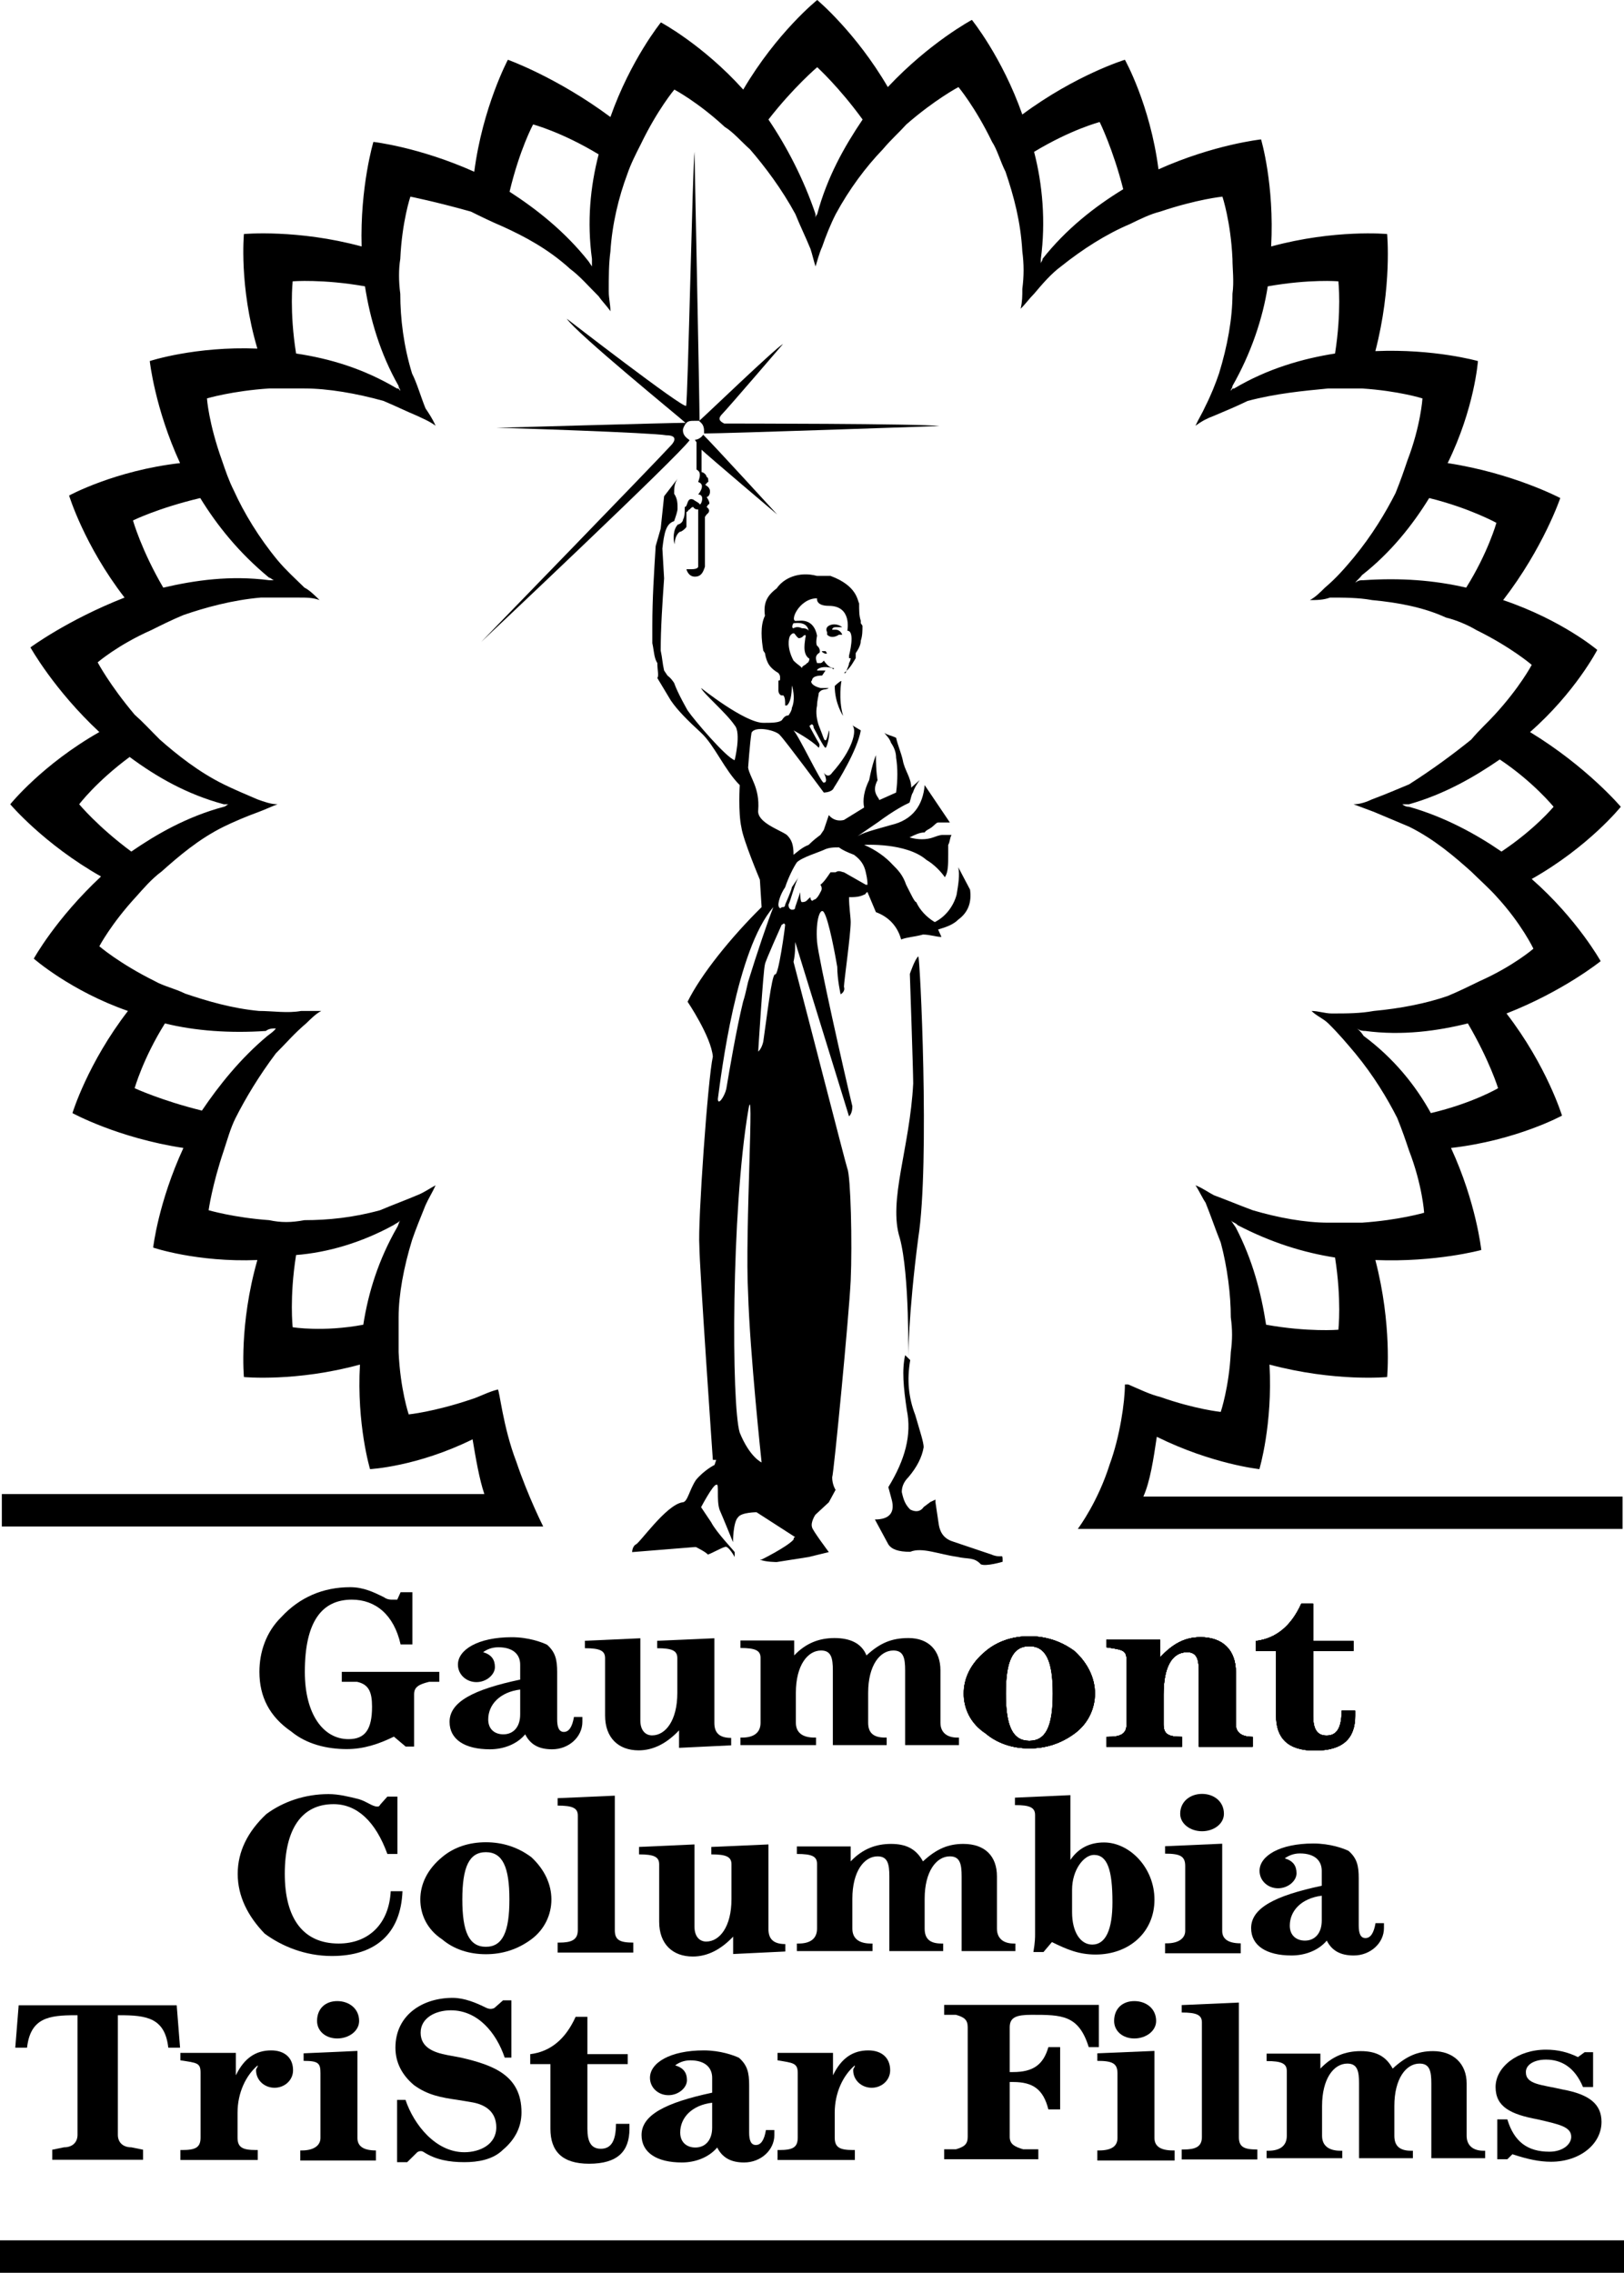 <?xml version="1.0" encoding="utf-8"?>
<!-- Generator: Adobe Illustrator 16.0.0, SVG Export Plug-In . SVG Version: 6.00 Build 0)  -->
<!DOCTYPE svg PUBLIC "-//W3C//DTD SVG 1.1//EN" "http://www.w3.org/Graphics/SVG/1.1/DTD/svg11.dtd">
<svg version="1.1" id="Layer_1" xmlns="http://www.w3.org/2000/svg" xmlns:xlink="http://www.w3.org/1999/xlink" x="0px" y="0px"
	 width="714.761px" height="1000px" viewBox="0 0 714.761 1000" enable-background="new 0 0 714.761 1000" xml:space="preserve">
<g>
	<path d="M503.222,658.471c2.971-6.586,4.443-16.438,5.916-26.293c24.428,12.063,45.15,14.227,45.15,14.227
		s5.916-19.707,4.443-46.002c28.85,7.693,51.779,5.482,51.779,5.482s2.232-23.025-5.18-51.482
		c26.639,1.063,46.623-4.418,46.623-4.418s-2.211-20.813-13.332-44.895c28.873-3.316,48.855-14.231,48.855-14.231
		s-6.676-21.918-24.428-44.942c25.164-9.852,41.443-23.023,41.443-23.023s-10.361-18.602-30.346-36.146
		c25.164-14.23,39.209-31.774,39.209-31.774s-14.781-17.543-39.945-32.875c19.984-17.543,29.584-36.148,29.584-36.148
		s-15.518-13.169-41.418-21.919c17.752-23.02,25.141-44.895,25.141-44.895s-20.697-10.957-49.568-15.38
		c11.834-24.082,13.33-44.895,13.33-44.895s-19.246-5.481-45.148-4.375c7.412-28.5,5.18-51.524,5.18-51.524
		s-22.93-2.164-51.043,5.476c1.473-27.395-4.443-47.106-4.443-47.106s-20.721,2.211-45.147,13.173
		c-3.685-28.505-14.782-48.212-14.782-48.212s-21.457,6.539-45.148,24.082C441.082,25.188,427.751,8.75,427.751,8.75
		s-18.486,9.851-36.998,29.563C376.708,14.231,359.671,0,359.671,0s-17.751,14.231-32.554,39.419
		c-17.753-19.711-36.24-29.563-36.24-29.563s-13.331,16.438-22.219,41.625c-23.667-17.543-45.124-25.188-45.124-25.188
		s-11.098,20.813-14.805,49.27c-24.404-10.914-44.39-13.125-44.39-13.125s-5.917,19.711-5.181,46
		c-28.112-7.64-51.803-5.476-51.803-5.476s-2.209,23.024,5.917,50.418c-27.374-1.105-47.359,5.481-47.359,5.481
		s2.233,20.813,13.33,44.895c-28.848,3.317-48.832,14.274-48.832,14.274s6.653,21.918,24.404,44.899
		c-25.14,9.852-41.418,21.919-41.418,21.919s10.361,18.648,30.321,37.25c-25.14,14.274-39.209,31.77-39.209,31.77
		s14.805,17.548,39.947,31.774c-19.962,18.649-29.586,36.149-29.586,36.149s16.278,14.273,41.442,23.02
		c-17.774,23.023-24.428,44.942-24.428,44.942s19.986,10.961,48.834,15.336c-11.098,24.082-13.309,43.836-13.309,43.836
		s19.225,6.539,45.862,5.477c-8.126,28.457-5.917,51.482-5.917,51.482s22.955,2.211,51.066-5.482
		c-1.497,26.295,4.444,46.002,4.444,46.002s20.698-1.059,45.126-13.121c1.473,8.75,2.969,17.543,5.18,24.082H0.806v14.273h216.81
		h21.458c0,0-6.653-13.168-11.833-28.5c-5.917-15.336-7.414-31.773-8.15-31.773c-4.444,1.105-8.128,3.27-11.834,4.375
		c-16.278,5.48-27.375,6.582-27.375,6.582s-3.708-10.957-4.444-27.395c0-4.375,0-9.857,0-15.338c0-9.852,2.211-21.918,5.917-33.98
		c1.475-4.375,3.708-9.855,5.917-15.332c1.475-3.27,2.971-5.48,4.444-8.75c-2.211,1.105-5.18,3.27-8.149,4.375
		c-5.181,2.207-11.098,4.375-16.278,6.582c-11.834,3.27-22.931,4.375-33.292,4.375c-5.917,1.105-10.361,1.105-15.542,0
		c-15.539-1.105-26.637-4.375-26.637-4.375s1.497-10.957,6.677-26.289c1.473-4.422,2.945-9.856,5.178-14.279
		c4.422-8.745,10.339-18.601,17.753-28.457c4.442-4.418,8.126-8.793,13.306-13.168c2.233-2.164,4.444-4.375,6.677-5.48
		c-2.969,0-5.941,0-8.886,0c-5.917,1.105-12.572,0-18.511,0c-11.833-1.102-22.931-4.371-32.556-7.641
		c-4.42-2.211-9.601-3.316-13.309-5.48c-15.54-7.691-24.428-15.336-24.428-15.336s5.181-9.899,16.278-21.914
		c2.971-3.317,6.677-7.692,11.097-10.961c7.414-6.587,16.278-14.274,27.399-19.755c4.42-2.164,9.601-4.375,15.518-6.539
		c2.969-1.105,5.181-2.212,8.15-3.317c-2.969,0-5.917-1.101-8.888-2.163c-5.179-2.207-10.359-4.419-14.779-6.582
		c-11.121-5.481-20.722-13.169-28.136-19.707c-4.444-4.423-7.39-7.692-11.097-10.962c-11.098-13.168-16.278-23.023-16.278-23.023
		s8.888-7.688,23.691-14.227c4.42-2.211,8.865-4.423,14.045-6.586c9.623-3.317,21.458-6.587,34.052-7.688c5.917,0,11.095,0,17.012,0
		c2.947,0,5.919,0,8.864,1.102c-2.209-2.163-4.42-4.37-6.653-5.477c-4.444-4.375-8.128-7.644-11.833-12.066
		c-8.15-9.852-14.805-20.813-19.247-30.664c-2.211-4.375-3.684-8.75-5.181-13.125c-5.917-16.438-6.653-27.399-6.653-27.399
		s11.098-3.313,27.373-4.375c4.444,0,9.625,0,15.542,0c10.361,0,22.931,2.168,34.789,5.48c5.181,2.164,9.601,4.375,14.782,6.539
		c2.233,1.105,5.18,2.211,8.149,4.375c-1.473-3.27-2.969-5.434-4.444-7.645c-2.209-5.48-3.706-10.957-5.917-15.332
		c-3.706-12.067-5.181-24.13-5.181-35.087c-0.736-5.48-0.736-10.961,0-15.336c0.739-16.438,4.444-27.399,4.444-27.399
		s11.097,2.211,26.639,6.586c4.442,2.211,8.886,4.375,14.067,6.586c9.601,4.375,19.962,9.852,29.584,18.602
		c4.444,3.316,8.152,7.692,12.572,12.063c1.497,2.211,3.706,4.375,5.178,6.586c0-3.269-0.736-5.48-0.736-8.75
		c0-6.582,0-12.063,0.736-17.543c0.739-12.063,3.708-24.13,7.416-33.981c1.473-4.375,3.682-8.75,5.917-13.125
		c7.39-15.332,14.803-24.125,14.803-24.125s10.361,5.477,22.195,16.438c3.684,2.211,7.392,6.582,11.098,9.852
		c6.653,7.692,14.045,17.548,19.983,28.505c2.211,5.48,4.42,9.855,6.655,15.332c0.736,2.211,1.473,5.48,2.21,7.691
		c0.736-2.211,1.475-5.48,2.971-8.797c1.473-4.371,3.682-9.851,5.917-14.226c5.917-10.957,13.306-20.813,20.72-28.505
		c3.684-4.375,7.392-7.64,10.361-10.957c12.57-10.961,22.931-16.438,22.931-16.438s7.39,8.793,14.804,24.125
		c2.211,3.27,3.684,8.75,5.918,13.125c3.706,10.957,6.654,21.918,7.391,35.087c0.736,5.48,0.736,10.961,0,16.438
		c0,3.27,0,5.48-0.736,8.75c2.232-2.164,3.705-4.375,5.916-6.582c3.706-4.375,7.414-8.75,11.834-12.02
		c9.625-7.691,19.983-14.273,30.345-18.648c4.444-2.164,8.888-4.375,13.33-5.481c16.278-5.481,27.376-6.586,27.376-6.586
		s3.684,10.961,4.42,27.399c0,4.375,0.76,9.855,0,15.336c0,10.957-2.209,23.02-5.918,35.087c-1.473,4.375-3.684,9.852-5.916,14.227
		c-1.473,3.316-2.947,5.48-4.443,8.75c2.971-2.164,5.18-3.27,8.15-4.375c5.18-2.164,10.359-4.375,14.805-6.539
		c12.568-3.313,24.404-4.418,35.502-5.48c5.18,0,10.359,0,14.803,0c16.279,1.063,26.641,4.375,26.641,4.375
		s-0.74,12.02-6.656,27.399c-1.473,4.375-2.969,8.75-5.18,14.227c-4.443,8.75-10.359,18.606-18.512,28.504
		c-3.682,4.375-7.389,8.75-12.57,13.125c-2.209,2.207-4.443,4.375-6.652,5.477c2.947,0,5.916,0,8.885-1.102
		c5.918,0,12.572,0,18.49,1.102c11.834,1.105,22.932,3.27,32.553,7.692c4.445,1.058,9.625,3.27,13.332,5.48
		c15.52,7.645,24.404,15.332,24.404,15.332s-5.18,9.855-16.277,21.918c-2.947,3.27-6.652,6.539-10.361,10.962
		c-8.125,6.538-17.014,13.12-27.373,19.707c-5.18,2.163-10.361,4.375-16.277,6.582c-2.211,1.063-5.182,2.163-8.152,2.163
		c2.971,1.105,5.941,2.212,8.889,3.317c5.18,2.164,10.361,4.375,15.541,6.539c11.098,5.48,19.984,13.168,27.373,19.755
		c4.445,4.375,8.152,7.644,11.098,10.961c11.098,12.015,16.277,22.977,16.277,22.977s-8.863,7.688-23.666,14.273
		c-4.445,2.164-8.889,4.375-14.068,6.539c-9.623,3.313-20.721,5.48-32.555,6.582c-5.918,1.105-11.834,1.105-18.49,1.105
		c-2.969,0-5.916-1.105-8.885-1.105c2.211,2.211,5.18,3.316,7.391,5.48c4.443,4.375,8.15,8.75,11.855,13.168
		c8.129,9.856,14.045,19.712,18.49,28.457c2.209,5.481,3.705,9.857,5.18,14.279c5.918,15.332,6.654,27.395,6.654,27.395
		s-11.098,3.27-27.377,4.375c-4.443,0-9.623,0-14.803,0c-10.361,0-22.193-2.211-33.291-5.48c-5.918-2.207-11.098-4.375-17.016-6.582
		c-2.211-1.105-5.18-3.27-8.15-4.375c1.496,2.164,2.971,5.48,4.443,7.645c2.232,5.477,4.443,12.063,6.678,17.543
		c2.947,10.957,4.42,23.023,4.42,32.875c0.736,5.48,0.736,9.855,0,15.338c-0.736,15.332-4.42,26.293-4.42,26.293
		s-11.121-1.105-26.64-6.586c-4.442-1.059-8.886-3.27-14.066-5.482c0,0-0.736,0-1.474,0c0,7.693-2.234,23.025-6.676,35.088
		c-5.182,16.441-13.309,27.398-14.045,28.457l0,0h15.541h224.201v-14.227H503.222 M130.312,552.196
		c14.045-1.105,28.848-5.48,42.917-13.172c1.473-1.059,2.209-1.059,2.945-2.164c-0.736,1.105-0.736,2.164-1.473,3.27
		c-8.149,14.273-12.594,28.504-14.805,42.73c-17.75,3.316-31.081,1.105-31.081,1.105S127.342,570.844,130.312,552.196
		 M72.592,450.292c13.309,3.317,28.848,4.375,44.39,3.317c1.473-1.106,2.969-1.106,4.444-1.106c-0.736,1.106-2.233,2.164-3.708,3.27
		c-11.833,9.855-21.458,21.919-28.848,32.876c-17.774-4.371-29.608-9.852-29.608-9.852S62.969,465.628,72.592,450.292
		 M98.495,353.868c0.736,0,1.473,0,2.209,0c-0.736,0-1.473,1.105-2.209,1.105c-16.278,4.376-29.608,12.067-40.706,19.712
		c-14.805-10.961-22.931-20.817-22.931-20.817s7.39-9.852,22.192-20.813C68.886,341.806,82.217,349.498,98.495,353.868
		 M118.454,254.18c0.739,0,1.497,1.106,2.235,1.106c-0.739,0-1.497,0-2.235,0c-17.014-2.212-32.554,0-46.599,3.269
		c-9.625-16.441-13.33-29.563-13.33-29.563s11.097-5.48,29.608-9.855C95.523,231.156,105.147,243.219,118.454,254.18
		 M176.174,171.987c-0.736-1.063-0.736-1.063-1.473-1.063c-14.805-8.793-29.608-13.168-44.39-15.38
		c-2.969-18.602-1.496-31.77-1.496-31.77s13.33-1.058,31.819,2.211c2.233,14.226,6.653,29.558,14.803,43.836
		C175.438,170.925,176.174,170.925,176.174,171.987 M260.533,113.92c0,1.105,0,2.211,0,3.316c-0.736-1.105-1.473-2.211-1.473-2.211
		c-10.361-13.121-22.955-23.024-34.789-30.668c4.442-18.649,10.359-29.606,10.359-29.606s12.572,3.317,28.85,13.168
		C259.796,82.15,258.3,97.482,260.533,113.92 M359.671,94.213c-0.736,1.105-0.736,1.105-0.736,2.211c0-1.105,0-1.105,0-2.211
		c-5.181-15.332-12.571-29.563-20.721-41.626c11.098-14.273,21.457-23.023,21.457-23.023s9.624,8.75,19.984,23.023
		C371.529,64.65,364.115,77.775,359.671,94.213 M458.833,113.92c0,1.105-0.736,1.105-0.736,2.211c0-1.105,0-1.105,0-2.211
		c2.211-16.438,0.736-32.875-2.97-47.106c16.278-9.852,28.872-13.121,28.872-13.121s5.917,12.015,10.36,29.563
		C481.765,90.943,469.193,100.799,458.833,113.92 M587.582,155.545c-14.068,2.211-29.609,6.587-44.391,15.38
		c-0.76,0-0.76,0-1.496,1.063c0-1.063,0.736-1.063,0.736-2.164c8.15-14.278,13.33-29.61,15.541-43.836
		c18.512-3.27,31.082-2.211,31.082-2.211S590.529,136.943,587.582,155.545 M645.3,258.555c-14.066-3.269-28.871-4.375-45.15-3.269
		c-1.473,0-2.209,0-3.684,1.105c0.736-1.105,2.211-2.212,2.947-3.317c12.594-9.855,22.195-21.918,29.609-33.938
		c17.75,4.375,29.584,10.914,29.584,10.914S654.923,243.219,645.3,258.555 M620.136,354.974c-0.738,0-1.475,0-2.971-1.105
		c1.496,0,2.232,0,2.971,0c15.539-4.37,28.848-12.063,39.945-19.707c14.803,9.855,23.691,20.813,23.691,20.813
		s-8.152,9.856-22.934,19.712C649.744,367.041,635.675,359.35,620.136,354.974 M600.15,455.772c-0.736-1.105-1.473-2.163-2.947-3.27
		c1.475,1.106,2.947,1.106,3.684,1.106c16.279,2.163,31.82,0,45.15-3.317c9.625,16.438,13.307,28.505,13.307,28.505
		s-11.096,6.582-29.584,10.957C623.105,477.691,613.482,465.628,600.15,455.772 M541.695,536.86
		c0.736,1.105,2.232,1.105,2.969,2.164c14.805,7.691,28.85,12.066,42.918,14.273c2.947,18.605,1.473,31.773,1.473,31.773
		s-13.307,1.105-31.818-2.211c-2.211-14.227-5.916-28.457-13.309-42.73C543.191,539.024,542.431,537.965,541.695,536.86"/>
	<path d="M305.659,66.813c-0.736,4.375-2.948,109.592-3.684,111.756c-1.497,1.105-52.539-38.356-52.539-38.356
		c4.444,6.586,48.833,42.731,52.539,46.048c0.736-1.106,2.211-1.106,3.684-1.106c0.736,0,1.497,0,2.233,0l0,0
		C307.892,176.405,305.659,66.813,305.659,66.813"/>
	<path d="M318.021,181.977c2.211-2.211,26.639-30.664,26.639-30.664c-3.708,2.164-33.292,30.664-36.998,33.934
		c1.473,1.105,2.209,2.211,2.209,4.375c0,0,0,0,0,1.105c9.625,0,103.606-3.269,103.606-3.269c-8.15-1.106-92.485-1.106-94.72-1.106
		C316.549,185.246,315.813,184.141,318.021,181.977"/>
	<path d="M342.058,226.366c0,0-28.111-30.711-32.556-35.086c-0.736,1.105-2.209,2.211-3.682,2.211l0.736,1.105v12.015
		c2.209,1.105,1.473,3.317,0.736,5.48c3.706,1.106,0,5.481,0,5.481c2.969,0,1.473,4.375,0.736,4.375
		c-0.736-1.063-1.473-1.063-2.948-2.164c-2.969-1.105-2.233,3.27-3.706,3.27c0,2.207,0,4.371-0.736,5.477
		c0,1.105-1.497,2.211-2.233,2.211c-2.211,2.164-2.211,6.586-1.475,8.75c0-2.164,0.737-4.375,2.211-5.48
		c0.758,0,2.233-1.105,2.969-2.164v-6.586c0.736,0,0.736-1.105,1.473-1.105c0.739-1.102,1.497-1.102,1.497-1.102
		c0.739,1.102,1.475,1.102,2.211,1.102v2.211v22.977c0,0,0,1.105-2.969,1.105c-1.475,0-2.211,0-2.211,0s0.736,3.27,3.708,3.27
		c2.945,0,3.682-2.164,4.442-4.375v-21.918l0.736-1.059c1.475-1.105,1.475-2.211,0-3.313l0.738-1.105
		c0.736,0,0.736-1.063-0.738-3.27c0.738,0,1.475-1.105,1.475-2.211c0-1.059,0-1.059-0.736-2.164l-1.475-1.105
		c0.736,0,0.736-1.106,1.475-1.106c0-1.105,0-2.164-0.738-2.164c0-1.105-1.497-2.211-2.233-2.211v-9.851
		C310.999,200.073,342.058,226.366,342.058,226.366"/>
	<path d="M211.768,282.451c0,0,87.307-82.192,91.749-88.779c-1.473-1.058-2.946-2.164-2.946-4.375c0-1.058,0.737-2.164,1.473-3.27
		c-6.653,0-83.621,2.211-83.621,2.211c5.181,0,68.817,2.164,74.734,3.27c6.653,0,2.233,4.375,2.233,4.375
		C289.45,202.47,211.768,282.451,211.768,282.451"/>
	<path d="M400.445,428.512c0,0,2.233-6.582,3.709-7.688c0.736-1.105,5.18,90.942,0,123.819c-4.445,33.938-4.445,53.691-4.445,53.691
		s0.736-37.254-3.705-53.691c-5.181-16.438,4.441-39.463,5.917-67.919C401.92,471.243,400.445,428.512,400.445,428.512"/>
	<path d="M400.607,598.426l-2.232-2.164c-1.475,6.539-0.736,14.227,0.736,24.082c2.232,10.957-0.736,21.918-8.129,33.98l1.476,5.48
		c1.473,5.48-0.736,8.75-7.392,8.75l5.916,10.957c1.476,2.211,4.445,3.27,9.625,3.27c5.181-2.164,12.57,1.105,20.699,2.211
		c4.443,1.105,7.412,0,10.36,3.27c2.233,1.105,9.622-1.105,9.622-1.105c0-4.375,0-1.059-5.18-3.27l-16.278-5.48
		c-3.706-1.102-5.917-3.27-6.653-7.641l-1.473-9.902v-1.059l-2.232,1.059l-2.947,2.211c-1.497,2.211-3.709,2.211-5.918,1.105
		c-2.232-2.211-2.969-4.375-3.707-7.691c0-2.164,0.738-4.371,2.947-6.582c3.707-4.375,5.94-8.75,6.678-13.125
		c0-2.211-1.497-6.582-3.709-14.227C399.847,614.864,399.111,607.176,400.607,598.426"/>
	<path d="M367.384,301.839c0,7.688,3.684,13.168,3.684,13.168c-2.211-7.688-0.736-15.379-0.736-15.379
		C369.595,299.628,367.384,301.839,367.384,301.839"/>
	<path d="M361.906,286.503c-0.738,0,0.736,1.105,1.473,1.105s0.736,0,0-1.105H361.906"/>
	<path d="M367.753,275.96c0.736,0,1.473,0,2.209,0h0.736c-2.945-2.164-5.916-1.058-6.652,0c-0.736,1.105,0,2.211,0,2.211v1.102
		c2.211,2.168,5.18,0,5.18,0h0.736h0.736c0,0-0.736-2.207-2.945-2.207c-0.738,0-1.496,0-1.496,0S366.257,275.96,367.753,275.96"/>
	<path d="M426.947,391.442l-5.182-9.851c0.736,3.313,0,7.688-0.736,12.063c-1.496,5.48-5.18,9.855-9.625,12.067
		c-3.705-2.212-6.652-5.481-8.148-8.798c-0.736,0-2.209-3.27-4.445-7.645c-1.473-4.375-3.684-6.582-5.916-8.794
		c-2.947-3.269-7.391-6.538-12.57-8.75c0,0,18.486-1.105,27.375,6.587c3.705,2.163,6.653,5.48,8.15,7.645
		c1.473-2.164,1.473-5.481,1.473-9.856c0-2.163,0-3.269,0-4.375c0.736-1.105,0.736-3.269,1.475-4.375c-1.475,0-2.211,0-3.684,0
		c-0.761,0-1.497,0-4.445,1.106c-2.969,1.062-6.676,1.062-10.36,0c2.212-1.106,4.444-2.212,6.655-2.212
		c0.736-1.102,1.473-1.102,2.969-2.164c1.473-1.101,2.209-2.206,2.948-2.206c1.473,0,2.97,0,5.179,0l-11.096-16.442
		c-0.738,8.75-5.18,15.336-14.805,17.548c-7.391,2.163-12.57,3.265-15.542,5.477l9.624-6.582c7.414-5.481,11.834-7.692,14.067-8.751
		c0.739-2.211,0.739-3.316,1.476-4.422c0.736-2.164,1.473-3.27,2.969-5.477l-3.705,3.313c0-4.375-2.973-7.688-3.709-12.063
		c-0.736-3.27-2.211-6.586-2.947-9.855c-2.232-1.105-3.705-1.105-5.18-2.207c0.736,1.102,2.211,2.207,2.947,4.418
		c1.496,2.164,2.232,4.375,2.232,6.539c0.736,4.375,0.736,9.855,0,15.332l-7.413,3.316c0-1.105-3.685-3.316-0.737-8.793
		c0,0-0.736-3.27-0.736-10.961c0,0-1.475,3.316-2.971,10.961c-2.209,4.418-2.945,8.793-2.209,12.063l-8.889,5.48
		c-4.42,1.106-6.652-2.163-6.652-2.163c-0.736,2.163-1.473,4.375-2.209,6.538c-0.737,1.102-0.737,1.102-1.497,2.207l0,0
		c-1.476,1.106-2.948,2.168-5.181,4.375c-2.948,1.106-5.181,3.27-6.653,4.375c0-4.375-0.738-6.582-2.948-8.75
		c-2.971-2.207-13.33-5.476-12.594-10.957c0.736-9.855-3.684-14.23-4.444-18.648c0,0,0.76-10.914,1.497-15.332
		c1.475-3.27,11.098-1.063,12.57,1.102c2.235,2.211,19.25,25.188,19.25,25.188s3.684,0,4.441-2.164
		c1.475-2.207,10.34-16.438,11.836-25.188l-3.708-2.207c2.212,2.207,0,10.957-8.886,20.813c-1.475,2.207-2.947,1.105-3.684,0
		c0,0,2.209,4.375,0,4.375c-0.737,1.102-11.098-20.816-13.331-22.98c0,0,8.149,4.375,11.097,7.645c0,0,0.737-1.105,0-2.164
		c-0.738-1.105-3.683-6.586-3.683-6.586s-0.76-1.102,0-1.102c0.736-1.105,1.472,0,1.472,1.102c0.736,1.105,4.445,8.75,5.182,8.75
		s2.209-6.582,1.473-7.645c0,0-0.736,4.375-1.473,4.375s-0.736-1.105-2.971-6.582c-0.738-2.211-1.475-5.48-0.738-8.75
		c0-2.211,0.738-4.423,0.738-5.48c1.497-2.211,2.971-1.105,4.443-2.211h0.736c-1.473,0-2.945,0-4.442,0
		c-4.42-1.106-4.42-3.27-3.685-3.27c0-2.207,3.685-2.207,4.444-2.207c0.737-1.105,0.737-1.105,1.474-2.212h-3.709
		c0-1.058,2.973-2.163,6.656-1.058c0.758,1.058,0.758,0,0.758,0c-1.496,0-2.969-1.105-4.441-3.317c0,0-0.737,1.106-1.497,1.106
		c-0.737,0-1.476,0-1.476,0c-0.736-2.164-0.736-3.27,0.738-4.375c0.737,0,0.737-2.212-0.738-3.27c-0.736-1.106,0-4.423,0-4.423
		c-1.473-7.641-7.389-6.539-8.125-6.539h-0.76c-3.684,1.063,0.76-9.898,8.886-9.898c0,0-0.736,3.316,5.182,3.316
		c10.36,0,8.151,10.957,8.151,10.957c3.682,0,0.736,10.962,0.736,10.962s0,0,0,1.105h0.736c0,0,0,1.058-0.736,2.164
		c0,1.105-0.736,2.211-1.497,4.375h-0.738c2.972-2.164,4.444-5.481,5.181-6.539c0-1.105,0-2.211,0-2.211
		c0.739-1.106,2.235-3.27,2.235-5.481c0.736-2.211,0.736-4.375,0.736-6.582c0,0,0,0-0.736-1.105v-1.063
		c-0.738-2.207-0.738-4.418-0.738-7.688c-0.758-1.105-0.758-7.692-12.594-12.063c-2.209,0-3.683,0-5.918,0
		c-8.125-2.164-14.802,1.101-17.75,5.476c-4.444,3.317-5.917,6.587-5.181,12.067c-2.233,4.375-1.473,10.957-0.736,15.332
		c0.736,1.106,0.736,1.106,0.736,1.106c0.736,4.375,2.211,6.586,5.917,8.75c0.736,1.105,0.736,1.105,0.736,2.207l0,0
		c0,1.105,0,1.105-0.736,1.105c0,1.063,0,2.163,0,3.27v1.105c0,1.105,0.736,2.163,1.475,2.163l0,0h0.737
		c0.76,1.106,0.76,2.212,0.76,4.423h0.736c1.473-1.105,2.209-4.423,2.209-8.798c0.738,2.212,1.475,6.587,0,9.856
		c0,1.105-0.737,2.211-1.473,3.316c-1.473,0-2.232,1.105-2.969,2.164c-1.475,1.105-4.444,1.105-8.128,1.105
		c-8.15,0-27.375-15.336-27.375-15.336c0.736,2.211,11.098,10.961,14.782,16.441c2.971,3.27,0,15.332,0,15.332
		c-3.684-1.105-17.751-17.543-20.72-21.918c0,0-4.42-7.645-5.919-12.063c-0.736-1.063-1.473-2.168-2.945-3.27l-1.475-2.212
		c-0.758-3.269-0.758-5.433-1.497-8.75c0-9.855,0.739-20.813,1.497-31.774l-0.758-13.12c0.758-6.586,1.497-10.961,5.178-12.067
		c0.76-2.207,1.499-4.37,1.499-5.476c0-2.211,0-4.375-1.499-6.586c0-2.211,0-4.375,1.499-6.586l-5.919,7.691l-1.497,14.231
		l-2.209,7.688c-0.736,12.02-1.473,22.977-1.473,35.043v7.688c0.736,3.27,0.736,6.587,2.209,8.751c0,3.269,0.736,5.48,0,6.582
		l5.917,9.855c2.971,4.375,7.392,8.75,13.33,14.23c5.917,5.477,10.361,16.438,17.015,23.02c0,0-0.736,12.067,0.738,18.648
		c0.736,5.438,8.126,22.981,8.126,22.981l0.76,12.063c-13.331,13.125-26.639,29.563-32.578,41.626c0,0,10.359,15.336,11.119,24.129
		c-2.233,9.855-6.677,73.4-5.94,83.251c0,8.75,5.94,94.211,5.94,94.211s0.736,0,1.475,0l-0.739,2.213c0,0-4.442,2.164-8.15,6.586
		c-2.947,4.375-3.706,9.852-5.917,9.852c-7.39,1.105-19.247,18.605-20.72,18.605c-1.475,1.105-1.475,3.313-1.475,3.313l27.375-2.207
		h0.736c0,0,4.444,2.207,5.181,3.266c0.736,0,6.653-3.266,7.414-3.266c1.473-1.105,4.42,4.371,4.42,4.371v-2.164
		c-0.736-1.105-8.126-8.793-10.361-13.168c-2.209-3.27-4.42-6.586-4.42-6.586s5.181-9.852,6.656-9.852
		c1.473-1.105,0,6.582,1.473,10.957c1.473,3.316,5.917,14.273,5.917,14.273s0-8.793,2.233-10.957
		c1.475-2.211,8.128-2.211,8.128-2.211l17.014,10.961c-0.736,0-0.736,1.105-0.736,1.105c-2.948,3.27-14.045,8.746-14.045,8.746
		c-0.76,0-0.76,0-0.76,0c2.233,1.105,7.414,1.105,7.414,1.105l14.045-2.211l8.887-2.164c0,0-7.391-9.852-7.391-10.957
		c-0.736-2.211,1.473-5.48,1.473-5.48l5.918-5.48l2.971-5.477c0,0-1.496-2.211-1.496-5.48c0.758-2.211,7.413-71.236,8.149-86.568
		c0.736-16.441,0-46-1.473-49.316c-0.761-2.164-17.038-65.708-23.691-90.944c0.736-3.27,0.736-6.538,0.736-8.75l23.691,76.717
		c0,0,1.473-1.106,1.473-4.423c-3.708-15.332-14.804-64.602-15.542-72.294c-0.736-9.852,1.476-15.332,2.973-13.12
		c2.209,3.269,5.18,19.707,5.916,24.082c0,5.48,1.473,12.063,1.473,12.063s2.211-1.105,1.473-3.313
		c0-2.168,2.972-22.981,2.972-28.457c0-2.212-0.736-6.587-0.736-10.962c2.209,0,4.442,0,6.653-1.105
		c0.736,0,0.736-1.105,1.473-1.105l3.707,8.798c5.918,2.163,9.623,6.538,11.098,12.015c2.97-1.102,5.918-1.102,9.623-2.164
		c2.947,0,5.916,1.063,8.128,1.063l-1.473-3.27c3.706-1.105,6.653-2.163,8.886-4.375
		C426.209,401.347,427.683,396.924,426.947,391.442 M349.243,274.211c0.736,0,5.917-1.063,6.653,3.313
		c-0.736-1.105-2.211-1.105-2.948-1.105c-2.233-1.102-3.706,0-3.706,0C348.504,276.418,348.504,275.316,349.243,274.211
		 M347.768,279.688c0,0,0.737-1.059,1.475-1.059c0.736,0,0.736,1.059,2.233,2.164c1.473,0,2.209-1.105,2.209-1.105
		s1.475-1.059,0.739,1.105c0,1.105-1.475,6.587,1.473,8.798c0.76,0,0,2.164-0.736,2.164c-0.736,1.105-2.211,1.105-2.211,2.211
		c-0.736-1.105-1.473-1.105-3.706-3.317C346.295,285.168,347.031,280.793,347.768,279.688 M319.656,479.116
		c-0.736,3.27-3.706,7.645-3.706,4.375c1.473-10.957,8.149-65.755,24.427-84.356c-2.232,5.48-7.413,20.813-11.121,32.876l0,0
		c-0.736,3.269-1.473,6.586-2.209,8.75C324.1,452.827,321.131,470.37,319.656,479.116 M325.573,630.338
		c-3.706-12.068-3.706-97.529,3.684-141.367c2.972-18.602-1.473,53.693,0,79.982c0.76,26.293,5.941,74.506,5.941,74.506
		S330.017,641.247,325.573,630.338 M341.115,428.698c-1.497,0-3.708,19.754-5.181,29.605c-0.736,3.27-2.233,4.375-2.233,4.375
		s2.233-36.145,2.969-38.355c0-1.106,7.392-17.496,7.392-17.496c0.737,0,0.737-1.105,1.497,0
		C345.559,407.885,342.587,429.804,341.115,428.698 M381.796,389.279h-0.736l-9.625-5.477c-0.736,0-2.209-1.105-3.682,0
		c-0.738,0-2.234,0-2.234,0c-1.473,2.164-2.945,4.375-4.442,5.477c0.76,1.105,0.76,2.163,0,3.27c0,0-1.476,3.316-2.948,3.316
		c-0.736,1.059-1.472,0-1.472-1.105c-1.497,1.105-1.497,2.164-3.708,2.164c-0.736,0-0.736-3.27-0.736-4.375l-2.233,6.586
		c0,1.105-0.736,1.105-1.475,1.105c0,0-1.473,0-1.473-2.211c0.736-1.105,2.948-9.852,4.444-12.063l-2.971,4.418
		c0,1.058-2.946,7.645-2.946,7.645c0,1.105-0.76,1.105-1.497,1.105c-0.738,1.105-1.475,0-1.475-1.105s0.736-4.375,2.971-7.645
		c1.473-4.418,3.684-8.793,5.157-10.957c2.233-2.211,9.624-4.423,11.858-5.48c2.209-1.105,4.441-1.105,6.652-1.105
		c1.473,1.105,3.708,2.163,6.653,3.269c2.972,2.212,4.444,4.375,5.181,7.692C381.796,387.072,381.796,388.178,381.796,389.279"/>
	<path d="M150.434,735.598h42.917v4.375h-4.444c-4.442,1.105-6.653,2.211-6.653,5.48v23.023h-3.708l-5.178-4.375
		c-6.655,3.27-13.333,5.48-20.722,5.48c-8.886,0-17.75-2.211-24.404-7.691c-9.625-6.582-14.069-15.332-14.069-26.293
		c0-8.746,2.948-17.543,9.625-24.082c8.126-8.793,18.487-13.168,30.32-13.168c5.917,0,10.361,2.211,14.806,4.375
		c1.473,1.105,2.969,1.105,3.706,1.105c1.475,0,2.211,0,2.211,0l1.473-3.27h5.181v22.977h-5.181
		c-2.945-13.125-11.097-19.707-21.456-19.707c-13.309,0-20.698,9.852-20.698,31.77c0,18.648,8.126,29.609,19.223,29.609
		c7.414,0,10.361-4.422,10.361-14.273c0-6.539-1.473-9.855-6.653-10.961h-6.655V735.598"/>
	<path d="M215.614,769.674c-11.098,0-17.751-4.375-17.751-12.063c0-8.75,10.359-14.23,31.081-18.605v-6.582
		c0-4.375-2.969-7.645-9.625-7.645c-2.969,0-5.178,1.057-6.677,2.162c3.708,1.107,5.181,3.318,5.181,6.582
		c0,3.27-3.682,6.588-8.126,6.588s-8.15-3.318-8.15-7.688c0-6.588,8.886-12.068,23.689-12.068c7.392,0,13.309,2.211,15.542,3.318
		c3.684,3.268,4.444,6.586,4.444,12.063v1.057v19.756c0,3.27,0.736,5.48,2.948,5.48c2.233,0,3.706-2.211,4.442-6.582h3.708
		c0,1.102,0,1.102,0,2.164c0,6.582-5.917,12.063-13.331,12.063c-5.917,0-9.625-2.164-11.833-6.586
		C227.448,767.51,221.531,769.674,215.614,769.674 M214.878,756.549c0,4.375,2.945,6.539,6.653,6.539
		c4.444,0,7.413-3.27,7.413-8.746v-10.961C220.058,744.487,214.878,749.967,214.878,756.549"/>
	<path d="M257.425,725.194v-3.27l24.404-1.105v36.145c0,4.375,2.233,6.586,5.181,6.586c5.917,0,11.097-6.586,11.097-18.648v-15.332
		c0-3.27-2.211-4.375-8.864-4.375v-3.27l25.164-1.105v37.25c0,4.375,2.211,6.586,7.392,6.586v3.27l-22.931,1.105v-7.691
		c-5.181,5.48-11.097,8.797-17.774,8.797c-8.864,0-14.781-5.48-14.781-15.336v-25.23
		C266.312,726.299,264.079,725.194,257.425,725.194"/>
	<path d="M361.375,726.204c-5.917,0-11.097,6.539-11.097,18.605v13.17c0,4.375,2.971,6.539,8.152,6.539h0.736v3.316h-33.292v-3.316
		h0.736c5.181,0,8.128-2.164,8.128-6.539v-28.506c0-3.27-2.211-4.375-8.865-4.375v-3.313h23.667v6.582
		c5.181-5.477,11.098-7.641,17.751-7.641c6.677,0,11.857,2.164,14.069,7.641c5.916-5.477,11.097-7.641,18.486-7.641
		c8.887,0,14.066,5.477,14.066,14.227v23.025c0,4.375,2.972,6.539,7.393,6.539h0.76v3.316h-23.691v-32.881
		c0-5.48-0.736-8.75-5.181-8.75c-5.917,0-11.097,6.539-11.097,18.605v13.17c0,4.375,2.232,6.539,7.412,6.539h0.736v3.316h-23.69
		v-32.881C366.555,729.473,365.818,726.204,361.375,726.204"/>
	<path d="M433.83,726.528c5.182-4.375,11.834-6.586,19.225-6.586c7.413,0,14.068,2.211,19.985,6.586
		c5.917,5.48,8.886,12.02,8.886,18.602c0,6.586-2.969,13.174-8.886,17.543c-5.917,4.375-12.572,6.588-19.985,6.588
		c-7.391,0-14.043-2.213-19.225-6.588c-6.676-4.369-9.624-10.957-9.624-17.543C424.206,738.547,427.154,732.008,433.83,726.528
		 M453.054,765.942c7.413,0,10.36-6.539,10.36-20.813c0-14.227-2.947-20.813-10.36-20.813c-7.391,0-10.359,6.586-10.359,20.813
		C442.695,759.403,445.664,765.942,453.054,765.942"/>
	<path d="M486.944,764.194h0.739c5.178,0,8.149-1.105,8.149-5.48V730.26c0-4.424-2.233-4.424-8.889-5.48v-3.318h23.691v7.693
		c5.181-5.48,10.337-8.799,17.753-8.799c9.623,0,15.539,5.48,15.539,15.381v22.977c0,3.316,2.211,5.48,7.393,5.48v4.375h-23.67
		v-32.832c0-5.477-0.736-8.795-5.179-8.795c-6.655,0-10.36,6.582-10.36,18.65v13.121c0,4.375,2.209,5.48,8.125,5.48v4.375h-33.292
		V764.194"/>
	<path d="M583.873,763.641c4.445,0,6.656-3.27,6.656-10.957h5.938c0,0,0,1.105,0,2.211c0,9.852-5.18,15.332-17.773,15.332
		c-11.834,0-17.016-5.48-17.016-15.332v-28.506h-8.885v-4.375c8.885-1.105,15.541-6.586,19.982-16.438h5.182v16.438h17.75v4.375
		h-17.75v28.506C577.957,760.372,579.431,763.641,583.873,763.641"/>
	<path d="M433.83,726.528c5.182-4.375,11.834-6.586,19.225-6.586c7.413,0,14.068,2.211,19.985,6.586
		c5.917,5.48,8.886,12.02,8.886,18.602c0,6.586-2.969,13.174-8.886,17.543c-5.917,4.375-12.572,6.588-19.985,6.588
		c-7.391,0-14.043-2.213-19.225-6.588c-6.676-4.369-9.624-10.957-9.624-17.543C424.206,738.547,427.154,732.008,433.83,726.528
		 M453.054,765.942c7.413,0,10.36-6.539,10.36-20.813c0-14.227-2.947-20.813-10.36-20.813c-7.391,0-10.359,6.586-10.359,20.813
		C442.695,759.403,445.664,765.942,453.054,765.942"/>
	<path d="M486.944,764.194h0.739c5.178,0,8.149-1.105,8.149-5.48V730.26c0-4.424-2.233-4.424-8.889-5.48v-3.318h23.691v7.693
		c5.181-5.48,10.337-8.799,17.753-8.799c9.623,0,15.539,5.48,15.539,15.381v22.977c0,3.316,2.211,5.48,7.393,5.48v4.375h-23.67
		v-32.832c0-5.477-0.736-8.795-5.179-8.795c-6.655,0-10.36,6.582-10.36,18.65v13.121c0,4.375,2.209,5.48,8.125,5.48v4.375h-33.292
		V764.194"/>
	<path d="M583.873,763.641c4.445,0,6.656-3.27,6.656-10.957h5.938c0,0,0,1.105,0,2.211c0,9.852-5.18,15.332-17.773,15.332
		c-11.834,0-17.016-5.48-17.016-15.332v-28.506h-8.885v-4.375c8.885-1.105,15.541-6.586,19.982-16.438h5.182v16.438h17.75v4.375
		h-17.75v28.506C577.957,760.372,579.431,763.641,583.873,763.641"/>
	<path d="M433.83,726.528c5.182-4.375,11.834-6.586,19.225-6.586c7.413,0,14.068,2.211,19.985,6.586
		c5.917,5.48,8.886,12.02,8.886,18.602c0,6.586-2.969,13.174-8.886,17.543c-5.917,4.375-12.572,6.588-19.985,6.588
		c-7.391,0-14.043-2.213-19.225-6.588c-6.676-4.369-9.624-10.957-9.624-17.543C424.206,738.547,427.154,732.008,433.83,726.528
		 M453.054,765.942c7.413,0,10.36-6.539,10.36-20.813c0-14.227-2.947-20.813-10.36-20.813c-7.391,0-10.359,6.586-10.359,20.813
		C442.695,759.403,445.664,765.942,453.054,765.942"/>
	<path d="M486.944,764.194h0.739c5.178,0,8.149-1.105,8.149-5.48V730.26c0-4.424-2.233-4.424-8.889-5.48v-3.318h23.691v7.693
		c5.181-5.48,10.337-8.799,17.753-8.799c9.623,0,15.539,5.48,15.539,15.381v22.977c0,3.316,2.211,5.48,7.393,5.48v4.375h-23.67
		v-32.832c0-5.477-0.736-8.795-5.179-8.795c-6.655,0-10.36,6.582-10.36,18.65v13.121c0,4.375,2.209,5.48,8.125,5.48v4.375h-33.292
		V764.194"/>
	<path d="M583.873,763.641c4.445,0,6.656-3.27,6.656-10.957h5.938c0,0,0,1.105,0,2.211c0,9.852-5.18,15.332-17.773,15.332
		c-11.834,0-17.016-5.48-17.016-15.332v-28.506h-8.885v-4.375c8.885-1.105,15.541-6.586,19.982-16.438h5.182v16.438h17.75v4.375
		h-17.75v28.506C577.957,760.372,579.431,763.641,583.873,763.641"/>
	<path d="M433.738,726.528c5.18-4.375,11.857-6.586,19.246-6.586c7.393,0,14.069,2.211,19.986,6.586
		c5.917,5.48,8.865,12.02,8.865,18.602c0,6.586-2.948,13.174-8.865,17.543c-5.917,4.375-12.594,6.588-19.986,6.588
		c-7.389,0-14.066-2.213-19.246-6.588c-6.654-4.369-9.602-10.957-9.602-17.543C424.136,738.547,427.083,732.008,433.738,726.528
		 M452.984,765.942c7.393,0,10.361-6.539,10.361-20.813c0-14.227-2.969-20.813-10.361-20.813c-7.389,0-10.357,6.586-10.357,20.813
		C442.626,759.403,445.595,765.942,452.984,765.942"/>
	<path d="M486.944,764.194h0.739c5.178,0,8.149-1.105,8.149-5.48V730.26c0-4.424-2.233-4.424-8.889-5.48v-3.318h23.691v7.693
		c5.181-5.48,10.337-8.799,17.753-8.799c9.623,0,15.539,5.48,15.539,15.381v22.977c0,3.316,2.211,5.48,7.393,5.48v4.375h-23.67
		v-32.832c0-5.477-0.736-8.795-5.179-8.795c-6.655,0-10.36,6.582-10.36,18.65v13.121c0,4.375,2.209,5.48,8.125,5.48v4.375h-33.292
		V764.194"/>
	<path d="M583.804,763.641c4.443,0,6.654-3.27,6.654-10.957h5.918c0,0,0,1.105,0,2.211c0,9.852-5.182,15.332-17.754,15.332
		c-11.834,0-17.014-5.48-17.014-15.332v-28.506h-8.887v-4.375c8.887-1.105,15.543-6.586,19.984-16.438h5.18v16.438h17.752v4.375
		h-17.752v28.506C577.886,760.372,579.361,763.641,583.804,763.641"/>
	<path d="M433.738,726.528c5.18-4.375,11.857-6.586,19.246-6.586c7.393,0,14.069,2.211,19.986,6.586
		c5.917,5.48,8.865,12.02,8.865,18.602c0,6.586-2.948,13.174-8.865,17.543c-5.917,4.375-12.594,6.588-19.986,6.588
		c-7.389,0-14.066-2.213-19.246-6.588c-6.654-4.369-9.602-10.957-9.602-17.543C424.136,738.547,427.083,732.008,433.738,726.528
		 M452.984,765.942c7.393,0,10.361-6.539,10.361-20.813c0-14.227-2.969-20.813-10.361-20.813c-7.389,0-10.357,6.586-10.357,20.813
		C442.626,759.403,445.595,765.942,452.984,765.942"/>
	<path d="M486.944,764.194h0.739c5.178,0,8.149-1.105,8.149-5.48V730.26c0-4.424-2.233-4.424-8.889-5.48v-3.318h23.691v7.693
		c5.181-5.48,10.337-8.799,17.753-8.799c9.623,0,15.539,5.48,15.539,15.381v22.977c0,3.316,2.211,5.48,7.393,5.48v4.375h-23.67
		v-32.832c0-5.477-0.736-8.795-5.179-8.795c-6.655,0-10.36,6.582-10.36,18.65v13.121c0,4.375,2.209,5.48,8.125,5.48v4.375h-33.292
		V764.194"/>
	<path d="M583.804,763.641c4.443,0,6.654-3.27,6.654-10.957h5.918c0,0,0,1.105,0,2.211c0,9.852-5.182,15.332-17.754,15.332
		c-11.834,0-17.014-5.48-17.014-15.332v-28.506h-8.887v-4.375c8.887-1.105,15.543-6.586,19.984-16.438h5.18v16.438h17.752v4.375
		h-17.752v28.506C577.886,760.372,579.361,763.641,583.804,763.641"/>
	<path d="M177.142,832.112c-0.736,18.648-11.834,28.506-31.081,28.506c-11.834,0-22.195-4.375-29.586-9.857
		c-7.414-7.688-11.855-16.438-11.855-26.293c0-9.852,4.442-18.648,12.594-26.289c7.39-5.48,17.014-8.797,27.373-8.797
		c4.444,0,8.865,1.105,13.309,2.211c3.706,1.105,5.917,3.27,8.149,3.27c0.736,0,0.736,0,1.475-1.059l2.969-3.316h4.42v25.234h-4.42
		c-5.181-14.273-13.331-21.918-23.691-21.918c-14.045,0-21.458,10.957-21.458,30.664c0,19.711,8.15,30.668,23.691,30.668
		c13.309,0,22.195-8.75,22.931-23.023H177.142"/>
	<path d="M194.594,817.104c5.18-4.375,11.855-6.539,19.247-6.539c7.39,0,14.066,2.164,19.983,6.539
		c5.917,5.477,8.865,12.063,8.865,18.648c0,6.582-2.948,13.168-8.865,17.543s-12.594,6.539-19.983,6.539
		c-7.392,0-14.067-2.164-19.247-6.539c-6.656-4.375-9.601-10.961-9.601-17.543C184.993,829.167,187.938,822.581,194.594,817.104
		 M213.841,856.565c7.39,0,10.361-6.586,10.361-20.813c0-14.23-2.971-20.816-10.361-20.816c-7.392,0-10.361,6.586-10.361,20.816
		C203.48,849.979,206.449,856.565,213.841,856.565"/>
	<path d="M245.43,794.448v-3.27l25.164-1.105v59.168c0,4.375,2.211,5.48,8.128,5.48v4.375H245.43v-4.375h0.736
		c5.181,0,8.149-1.105,8.149-5.48v-50.418C254.315,795.553,252.083,794.448,245.43,794.448"/>
	<path d="M281.252,815.903v-3.27l24.406-1.105v36.15c0,4.418,2.233,6.586,5.181,6.586c5.917,0,11.097-6.586,11.097-18.605v-15.381
		c0-3.27-2.211-4.375-8.864-4.375v-3.27l25.142-1.105v37.256c0,4.375,2.233,6.582,7.414,6.582v3.27l-22.955,1.105v-7.645
		c-5.181,5.48-11.097,8.75-17.75,8.75c-8.888,0-14.805-5.48-14.805-15.332v-25.236C290.117,817.008,287.908,815.903,281.252,815.903
		"/>
	<path d="M386.24,816.78c-5.916,0-11.097,6.586-11.097,18.648v13.125c0,4.42,2.97,6.582,8.149,6.582h0.736v3.318h-33.313v-3.318
		h0.76c5.181,0,8.125-2.162,8.125-6.582v-28.457c0-3.316-2.209-4.375-8.886-4.375v-3.316h23.691v6.586
		c5.181-5.48,11.097-7.691,17.751-7.691c6.652,0,11.098,2.211,14.066,7.691c5.916-5.48,11.098-7.691,17.752-7.691
		c9.623,0,14.804,5.48,14.804,14.273v22.98c0,4.42,2.948,6.582,7.39,6.582h0.738v3.318h-23.67v-32.881
		c0-5.477-0.736-8.793-5.18-8.793c-5.918,0-11.096,6.586-11.096,18.648v13.125c0,4.42,2.209,6.582,7.39,6.582h0.761v3.318h-23.691
		v-32.881C391.421,820.096,390.685,816.78,386.24,816.78"/>
	<path d="M446.701,794.217v-3.268l24.404-1.107v28.502c3.707-5.477,8.888-7.688,14.805-7.688c11.098,0,22.195,10.957,22.195,25.188
		c0,14.273-11.098,24.129-25.902,24.129c-7.391,0-12.57-2.211-19.225-5.48l-3.707,4.375h-4.444c0.736-4.375,0.736-6.586,0.736-7.645
		v-52.631C455.563,795.325,453.354,794.217,446.701,794.217 M480.729,855.598c5.917,0,8.886-6.586,8.886-18.648
		c0-14.23-2.232-20.813-8.149-20.813c-4.444,0-9.624,6.582-9.624,15.332v9.855C471.841,850.118,475.548,855.598,480.729,855.598"/>
	<path d="M512.777,855.045h0.736c5.182,0,8.129-2.211,8.129-5.48v-28.506c0-4.369-2.211-5.475-8.865-5.475v-3.27l25.143-1.105
		v38.355c0,3.27,2.232,5.48,8.15,5.48v4.375h-33.293V855.045 M529.056,789.29c5.18,0,9.621,3.318,9.621,8.75
		c0,4.42-4.441,7.688-9.621,7.688c-5.182,0-9.625-3.268-9.625-7.688C519.431,792.608,523.875,789.29,529.056,789.29"/>
	<path d="M568.423,860.387c-11.117,0-17.773-4.375-17.773-12.02c0-8.797,10.361-14.273,31.082-18.648v-6.586
		c0-4.375-2.971-7.645-9.623-7.645c-2.945,0-5.182,1.105-6.654,2.168c3.709,1.102,5.182,3.313,5.182,6.582
		c0,3.316-3.709,6.586-8.15,6.586c-4.422,0-8.129-3.27-8.129-7.691c0-6.539,8.887-12.016,23.668-12.016
		c7.414,0,13.33,2.164,15.541,3.27c3.707,3.27,4.445,6.582,4.445,12.063v1.105v19.707c0,3.27,0.736,5.48,2.969,5.48
		c2.211,0,3.684-2.211,4.42-6.586h3.709c0,1.105,0,1.105,0,2.211c0,6.539-5.918,12.02-13.309,12.02
		c-5.918,0-9.625-2.168-11.857-6.539C580.257,858.219,574.341,860.387,568.423,860.387 M567.664,847.262
		c0,4.375,2.973,6.586,6.678,6.586c4.42,0,7.391-3.316,7.391-8.797v-10.957C572.845,835.2,567.664,840.676,567.664,847.262"/>
	<rect y="985.727" width="714.761" height="14.273"/>
	<path d="M33.361,886.676c-11.836,0-19.962,1.105-21.458,14.279H6.722l1.497-18.648h69.554l1.473,18.648h-5.178
		c-1.475-13.174-9.625-14.279-21.458-14.279h-0.736v52.635c0,3.27,2.209,5.48,5.917,5.48l5.18,1.059v4.418H23v-4.418l5.18-1.059
		c3.706,0,5.938-2.211,5.938-5.48v-52.635H33.361"/>
	<path d="M112.699,945.989h0.736v4.375H79.383v-4.375h0.76c5.917,0,8.128-1.105,8.128-5.48v-28.506c0-4.371-1.473-4.371-8.888-5.477
		v-3.27h24.428v9.852c3.708-7.688,8.888-10.957,15.542-10.957c5.917,0,9.625,3.27,9.625,8.75c0,4.371-3.708,7.688-8.149,7.688
		c-4.444,0-8.128-3.316-8.128-7.688c0-1.063,0.736-1.063,0.736-2.168c-5.18,4.375-8.886,12.02-8.886,20.818v10.957
		C104.549,944.883,106.782,945.989,112.699,945.989"/>
	<path d="M132.154,946.17h0.736c5.181,0,8.15-2.164,8.15-5.477v-28.457c0-4.375-0.758-5.48-7.414-5.48v-3.318l23.691-1.057v38.313
		c0,3.313,2.211,5.477,8.128,5.477v4.422h-33.292V946.17 M148.432,880.461c5.181,0,9.625,3.27,9.625,8.75
		c0,4.375-4.444,7.688-9.625,7.688s-8.886-3.313-8.886-7.688C139.545,883.731,143.251,880.461,148.432,880.461"/>
	<path d="M264.446,945.436c4.444,0,6.655-3.318,6.655-10.963h5.938c0,0,0,1.107,0,2.164c0,9.904-5.181,15.381-17.774,15.381
		c-11.834,0-17.012-5.477-17.012-15.381V908.18h-8.888v-4.371c8.888-1.105,15.542-6.586,19.983-16.441h5.181v16.441h17.753v4.371
		h-17.753v28.457C258.529,942.118,260.004,945.436,264.446,945.436"/>
	<path d="M300.109,951.465c-11.095,0-17.75-4.371-17.75-12.063c0-8.75,10.361-14.227,31.083-18.65v-6.539
		c0-4.375-2.972-7.688-9.625-7.688c-2.969,0-5.18,1.105-6.653,2.207c3.684,1.105,5.18,3.27,5.18,6.539
		c0,3.316-3.708,6.586-8.152,6.586c-4.442,0-8.126-3.27-8.126-7.645c0-6.582,8.865-12.063,23.667-12.063
		c7.39,0,13.331,2.211,15.542,3.27c3.706,3.313,4.442,6.582,4.442,12.063v1.105v19.707c0,3.318,0.739,5.482,2.948,5.482
		c2.233,0,3.708-2.164,4.444-6.588h3.706c0,1.105,0,1.105,0,2.213c0,6.586-5.917,12.063-13.33,12.063
		c-5.917,0-9.601-2.207-11.834-6.582C311.945,949.258,306.026,951.465,300.109,951.465 M299.373,938.295
		c0,4.375,2.971,6.588,6.653,6.588c4.444,0,7.416-3.27,7.416-8.75v-10.957C304.553,926.233,299.373,931.713,299.373,938.295"/>
	<path d="M375.512,945.989h0.736v4.375H342.22v-4.375h0.736c5.917,0,8.15-1.105,8.15-5.48v-28.506c0-4.371-2.233-4.371-8.886-5.477
		v-3.27h24.404v9.852c3.707-7.688,8.888-10.957,15.541-10.957c5.917,0,9.623,3.27,9.623,8.75c0,4.371-3.706,7.688-8.127,7.688
		c-4.443,0-8.149-3.316-8.149-7.688c0-1.063,0.736-1.063,0.736-2.168c-5.181,4.375-8.864,12.02-8.864,20.818v10.957
		C367.384,944.883,369.595,945.989,375.512,945.989"/>
	<path d="M415.548,945.665h5.181c3.685-1.105,5.181-2.211,5.181-5.48v-48.207c0-3.318-1.496-4.424-5.181-5.482h-5.181v-4.375h68.081
		v18.602h-4.444c-4.441-14.227-11.855-14.227-25.164-14.227c-6.652,0-9.623,1.059-9.623,5.482v19.707h1.474
		c8.886,0,13.33-3.27,15.542-10.963h5.178v27.4h-5.178c-2.212-8.75-6.656-12.063-15.542-12.063h-1.474v24.125
		c0,3.27,2.233,4.375,5.918,5.48h6.677v4.375h-41.444V945.665"/>
	<path d="M482.962,946.17h0.736c5.916,0,8.128-2.164,8.128-5.477v-28.457c0-4.375-2.212-5.48-8.864-5.48v-3.318l25.143-1.057v38.313
		c0,3.313,2.232,5.477,8.149,5.477h0.736v4.422h-34.028V946.17 M499.24,880.461c5.181,0,9.602,3.27,9.602,8.75
		c0,4.375-4.421,7.688-9.602,7.688c-5.18,0-8.889-3.313-8.889-7.688C490.351,883.731,494.06,880.461,499.24,880.461"/>
	<path d="M520.098,885.481v-3.27l25.165-1.105v59.172c0,4.375,2.211,5.477,8.127,5.477v4.375h-33.292v-4.375h0.736
		c5.181,0,8.151-1.102,8.151-5.477v-50.422C528.986,886.586,526.753,885.481,520.098,885.481"/>
	<path d="M592.99,907.952c-5.938,0-11.119,6.586-11.119,18.648v13.125c0,4.375,2.969,6.582,8.15,6.582h0.736v3.27h-33.293v-3.27
		h0.736c5.182,0,8.152-2.207,8.152-6.582v-28.504c0-3.27-2.232-4.375-8.889-4.375v-3.27h23.67v6.586
		c5.18-5.48,11.098-7.691,17.773-7.691c6.654,0,11.096,2.211,14.045,7.691c5.916-5.48,11.098-7.691,17.773-7.691
		c8.865,0,14.781,5.48,14.781,14.23v23.023c0,4.375,2.969,6.582,7.414,6.582h0.736v3.27h-23.691v-32.875
		c0-5.48-0.736-8.75-5.18-8.75c-5.918,0-11.098,6.586-11.098,18.648v13.125c0,4.375,2.232,6.582,7.412,6.582h0.738v3.27H598.15
		v-32.875C598.15,911.221,597.41,907.952,592.99,907.952"/>
	<path d="M658.976,932.497h4.443c2.971,9.852,8.887,14.227,18.512,14.227c5.916,0,9.602-3.27,9.602-6.539
		c0-4.418-5.182-5.477-14.781-7.688c-11.859-2.211-18.512-5.48-18.512-14.23c0-8.795,9.623-16.439,22.195-16.439
		c5.18,0,9.621,1.107,14.066,3.27l2.947-2.162h3.705v15.332h-4.443c-3.682-8.795-9.6-12.064-16.275-12.064
		c-5.182,0-8.865,2.213-8.865,5.482c0,5.48,6.654,5.48,16.277,7.688c11.834,2.164,17.016,6.539,17.016,14.23
		c0,9.852-9.625,17.543-22.195,17.543c-5.18,0-10.361-1.105-17.014-3.316l-2.234,2.211h-4.443V932.497"/>
	<path d="M174.771,923.932h3.706c3.684,10.957,13.309,23.023,25.902,23.023c6.653,0,14.045-3.27,14.045-10.961
		c0-6.582-4.444-9.852-10.361-10.957l-6.653-1.105c-7.392-1.059-13.309-2.164-19.249-6.539c-5.179-4.375-8.126-9.855-8.126-16.438
		c0-14.279,11.833-21.918,25.164-21.918c5.18,0,10.361,2.162,14.781,4.369c2.233,1.105,3.706,0,3.706,0l3.708-3.27h3.684v25.189
		h-2.948c-3.706-10.957-11.833-20.814-23.691-20.814c-6.653,0-13.307,3.27-13.307,9.857c0,6.586,5.917,8.75,11.834,9.855
		l5.917,1.102c14.067,3.27,26.639,7.691,26.639,24.086c0,6.582-2.948,12.063-8.128,16.438c-4.444,4.418-11.097,5.48-17.014,5.48
		c-6.677,0-12.594-1.063-17.774-4.375c-1.473-1.105-2.948,0-2.948,0l-4.442,4.375h-4.444V923.932"/>
</g>
</svg>
